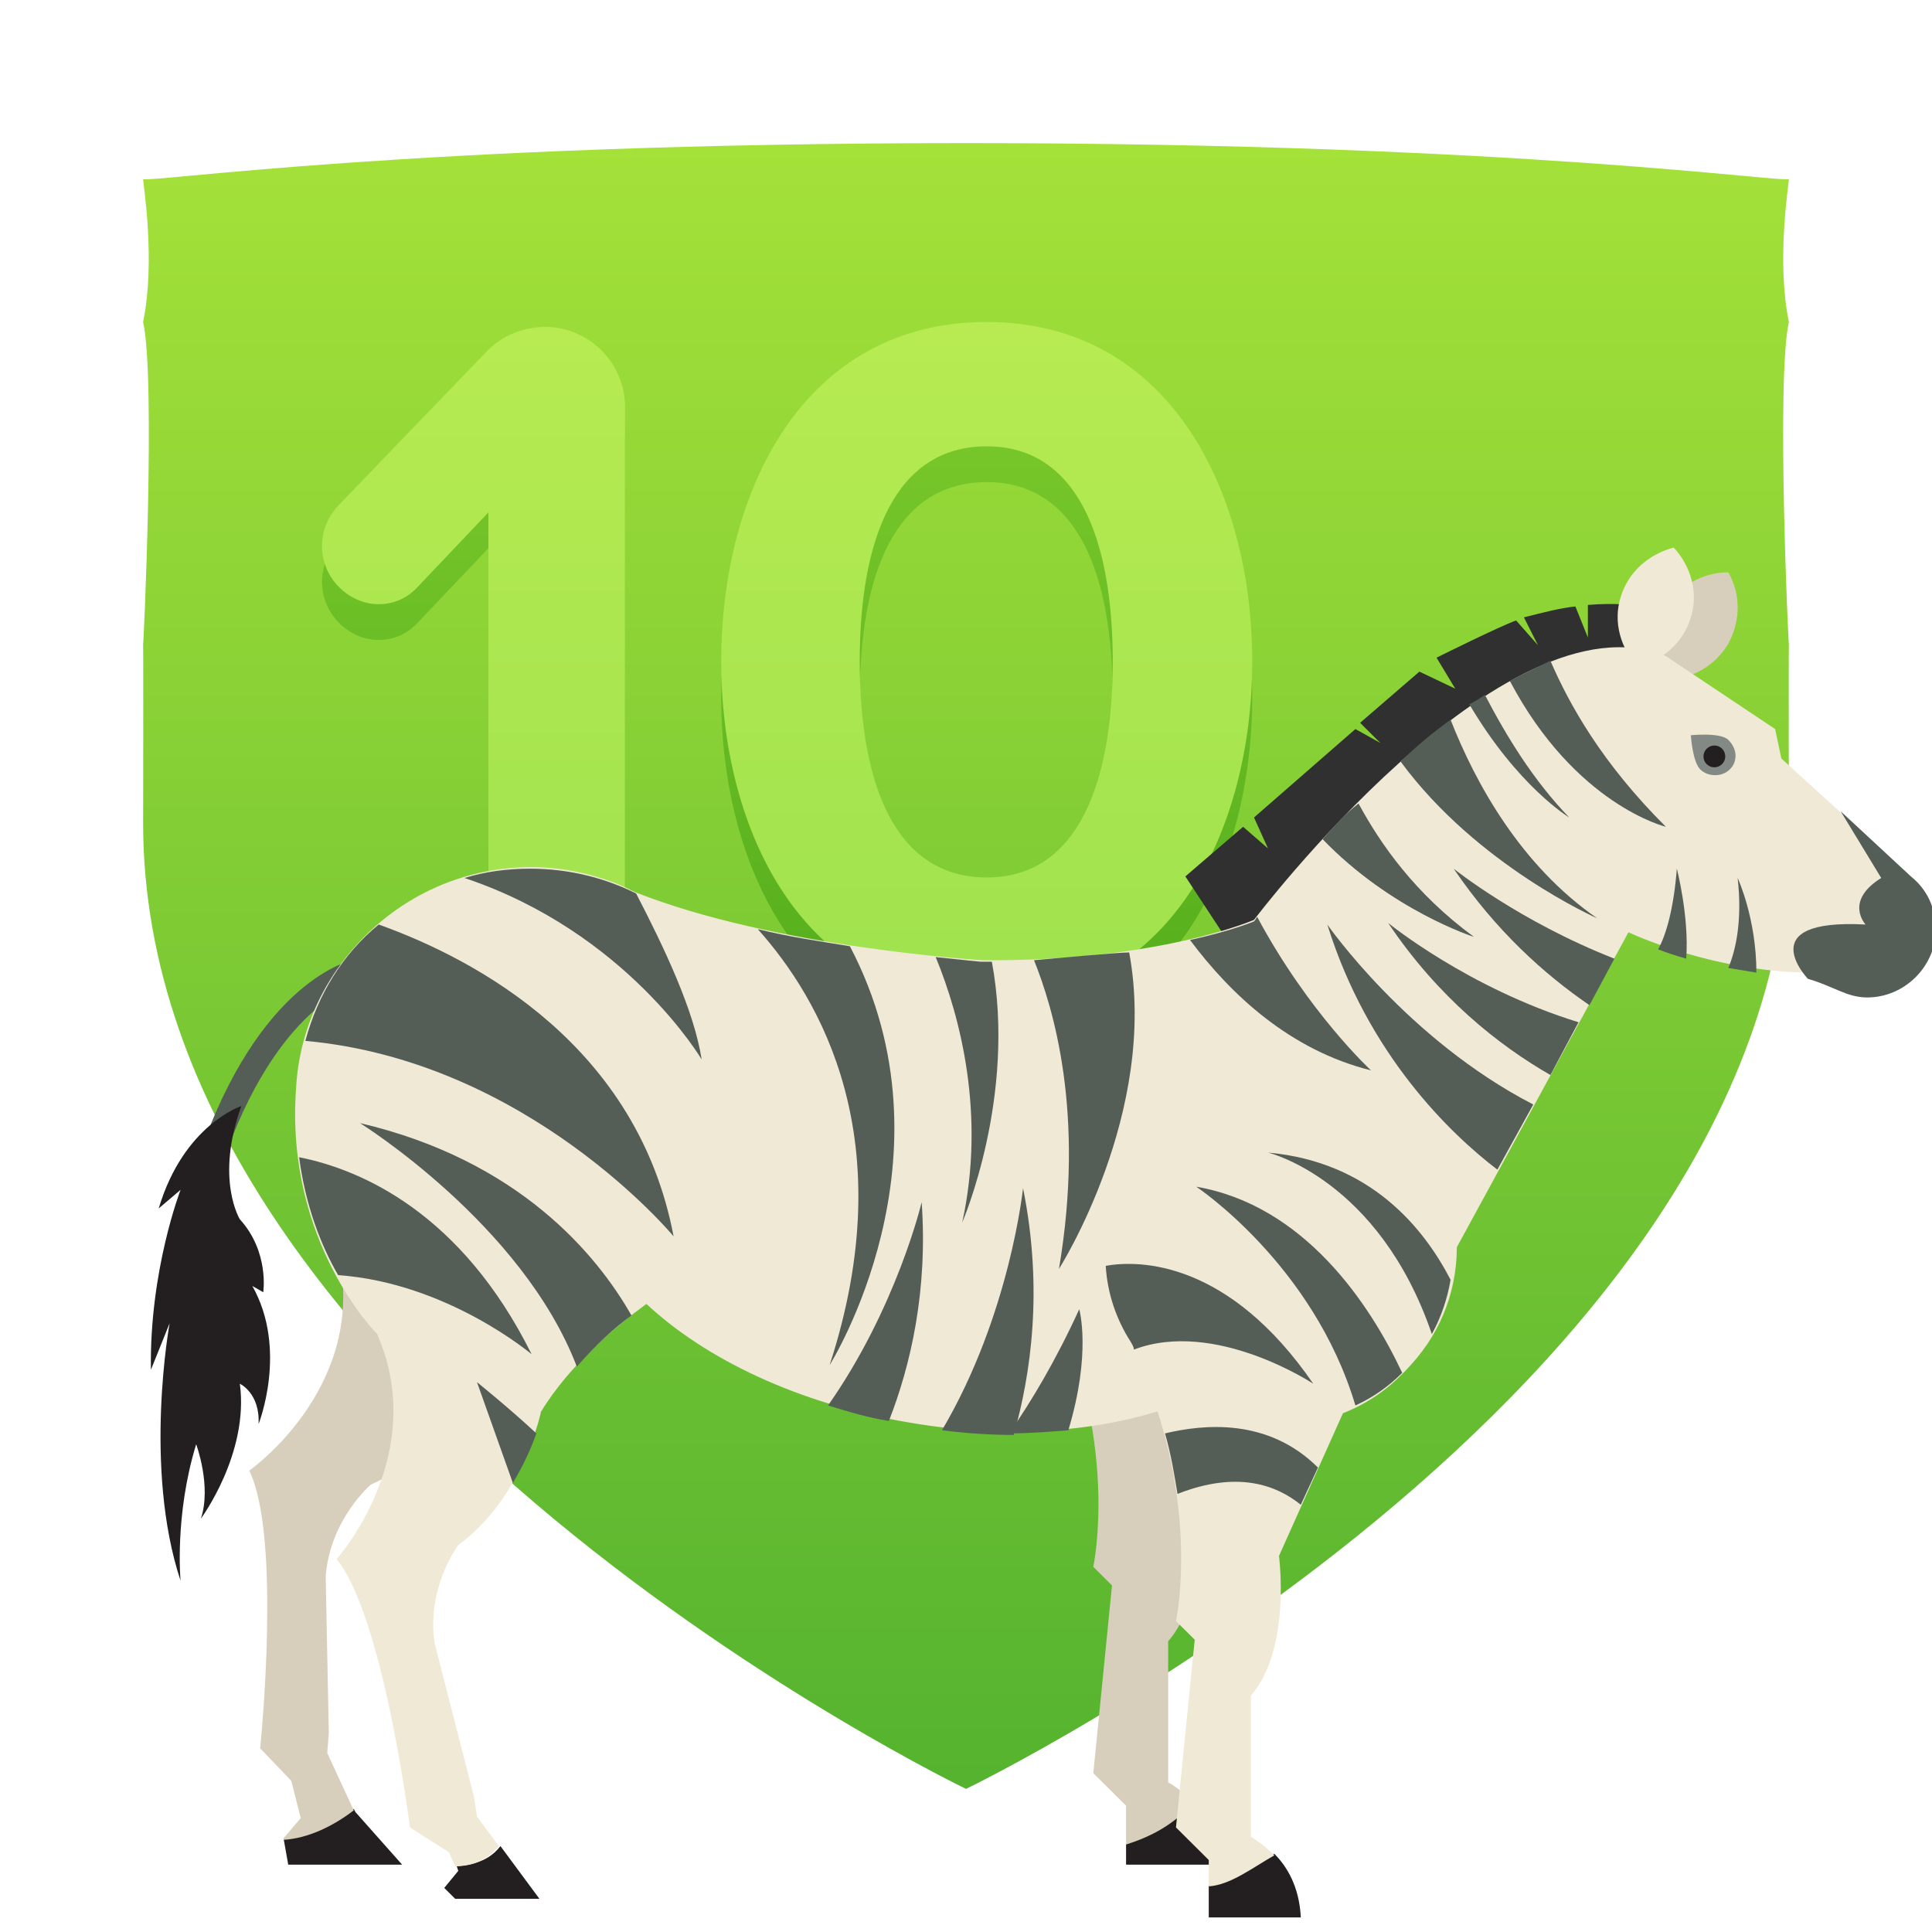 <?xml version="1.0" encoding="UTF-8" standalone="no"?>
<svg width="54px" height="54px" viewBox="0 0 54 54" version="1.1" xmlns="http://www.w3.org/2000/svg" xmlns:xlink="http://www.w3.org/1999/xlink">
    <!-- Generator: Sketch 3.8.2 (29753) - http://www.bohemiancoding.com/sketch -->
    <title>Guides Copy 150</title>
    <desc>Created with Sketch.</desc>
    <defs>
        <linearGradient x1="50%" y1="0%" x2="50%" y2="100%" id="linearGradient-1">
            <stop stop-color="#A4E139" offset="0%"></stop>
            <stop stop-color="#55B32F" offset="100%"></stop>
        </linearGradient>
        <linearGradient x1="50%" y1="0%" x2="50%" y2="100%" id="linearGradient-2">
            <stop stop-color="#7CCA2C" offset="0%"></stop>
            <stop stop-color="#53AD1C" offset="100%"></stop>
        </linearGradient>
        <linearGradient x1="50%" y1="0%" x2="50%" y2="100%" id="linearGradient-3">
            <stop stop-color="#B7EB51" offset="0%"></stop>
            <stop stop-color="#9FE24E" offset="100%"></stop>
        </linearGradient>
    </defs>
    <g id="Badges" stroke="none" stroke-width="1" fill="none" fill-rule="evenodd">
        <g id="54x54" transform="translate(-109, -601)">
            <g id="Slices" transform="translate(28, 33)"></g>
            <g id="Section-Copy-2" transform="translate(113, 604.741)" fill="url(#linearGradient-1)">
                <path d="M46,5.259 C45.644,3.541 46,1.4 46,1.259 C46,1.4 38.523,0.259 23,0.259 C7.477,0.259 0,1.4 0,1.259 C0,1.4 0.356,3.541 0,5.259 C0.356,6.819 0.01,14.414 0,14.259 C0.01,14.475 0,19.65 0,19.259 C0,35.182 23,46.259 23,46.259 C23,46.259 46,35.182 46,19.259 C46,19.65 45.99,14.475 46,14.259 C45.99,14.414 45.644,6.819 46,5.259" id="bouclier-copy-13"></path>
            </g>
            <g id="Section-Copy-3" transform="translate(32, 604.741)"></g>
            <g id="Section-Copy-6" transform="translate(113, 522.707)"></g>
            <g id="Section-Copy-7" transform="translate(32, 522.707)"></g>
            <g id="Group-41" transform="translate(40, 199)">
                <g id="Texte-(ombres)-Copy" transform="translate(0, 243)" fill="url(#linearGradient-2)">
                    <path d="M86.469,185.904 L86.469,171.372 C86.469,170.131 85.448,169.138 84.238,169.138 C83.619,169.138 83.028,169.386 82.625,169.8 L78.484,174.102 C78.161,174.433 78,174.846 78,175.26 C78,176.17 78.753,176.887 79.586,176.887 C79.963,176.887 80.339,176.749 80.635,176.446 L82.651,174.322 L82.651,185.904 C82.651,186.952 83.512,187.835 84.534,187.835 C85.609,187.835 86.469,186.952 86.469,185.904 L86.469,185.904 Z M104,178.486 C104,173.743 101.688,169 96.579,169 C91.444,169 89.158,173.743 89.158,178.486 C89.158,183.229 91.444,188 96.579,188 C101.688,188 104,183.229 104,178.486 L104,178.486 Z M100.101,178.486 C100.101,181.878 99.133,184.525 96.579,184.525 C93.998,184.525 93.03,181.878 93.03,178.486 C93.03,175.094 93.998,172.475 96.579,172.475 C99.133,172.475 100.101,175.094 100.101,178.486 L100.101,178.486 Z" id="Étape"></path>
                </g>
                <g id="Texte-Copy" transform="translate(0, 242)" fill="url(#linearGradient-3)">
                    <path d="M86.469,185.904 L86.469,171.372 C86.469,170.131 85.448,169.138 84.238,169.138 C83.619,169.138 83.028,169.386 82.625,169.8 L78.484,174.102 C78.161,174.433 78,174.846 78,175.26 C78,176.17 78.753,176.887 79.586,176.887 C79.963,176.887 80.339,176.749 80.635,176.446 L82.651,174.322 L82.651,185.904 C82.651,186.952 83.512,187.835 84.534,187.835 C85.609,187.835 86.469,186.952 86.469,185.904 L86.469,185.904 Z M104,178.486 C104,173.743 101.688,169 96.579,169 C91.444,169 89.158,173.743 89.158,178.486 C89.158,183.229 91.444,188 96.579,188 C101.688,188 104,183.229 104,178.486 L104,178.486 Z M100.101,178.486 C100.101,181.878 99.133,184.525 96.579,184.525 C93.998,184.525 93.03,181.878 93.03,178.486 C93.03,175.094 93.998,172.475 96.579,172.475 C99.133,172.475 100.101,175.094 100.101,178.486 L100.101,178.486 Z" id="Chiffre"></path>
                </g>
            </g>
            <g id="Animaux" transform="translate(29, 452)">
                <g id="Group" transform="translate(84, 164)">
                    <g id="Shape">
                        <g transform="translate(0, 11.708)">
                            <path d="M2.05,5.724 C2.006,5.724 1.962,5.724 1.919,5.68 C1.744,5.594 1.614,5.42 1.701,5.203 C3.445,0.52 5.931,0.087 6.018,0.087 C6.236,0.043 6.41,0.173 6.41,0.39 C6.454,0.607 6.323,0.781 6.105,0.781 C6.062,0.781 3.925,1.214 2.355,5.42 C2.311,5.637 2.18,5.724 2.05,5.724 L2.05,5.724 L2.05,5.724 Z" fill="#555D57"></path>
                            <path d="M2.747,4.206 C2.747,4.206 1.134,4.726 0.436,7.068 L1.047,6.548 C1.047,6.548 0.174,8.802 0.218,11.578 L0.741,10.277 C0.741,10.277 -8.82627305e-15,14.309 1.047,17.475 C1.047,17.475 0.872,15.654 1.483,13.659 C1.483,13.659 1.919,14.83 1.614,15.74 C1.614,15.74 2.965,13.919 2.704,11.968 C2.704,11.968 3.271,12.228 3.227,13.095 C3.227,13.095 4.056,11.014 3.053,9.236 L3.358,9.41 C3.358,9.41 3.532,8.282 2.704,7.372 C2.704,7.372 2.006,6.244 2.747,4.206 L2.747,4.206 Z" fill="#231F20"></path>
                        </g>
                        <g transform="translate(2.617, 0)">
                            <path d="M26.819,13.616 C24.116,13.616 21.935,15.784 21.935,18.472 C21.935,19.383 22.197,20.25 22.633,20.987 C24.726,25.193 23.941,28.792 23.941,28.792 L24.464,29.313 L23.941,34.56 L24.857,35.47 L24.857,36.554 C25.555,36.381 26.209,35.99 26.732,35.383 C26.383,34.993 26.034,34.82 26.034,34.82 L26.034,30.874 C27.168,29.573 26.819,26.971 26.819,26.971 L28.607,22.982 C30.395,22.288 31.66,20.51 31.66,18.472 C31.704,15.784 29.523,13.616 26.819,13.616 L26.819,13.616 Z" fill="#D7CFBB"></path>
                            <path d="M24.857,36.554 L24.857,37.118 L27.43,37.118 C27.386,36.294 27.037,35.73 26.732,35.383 C26.209,35.99 25.555,36.337 24.857,36.554 L24.857,36.554 Z" fill="#231F20"></path>
                            <path d="M1.439,37.118 L4.623,37.118 L3.314,35.644 L3.271,35.557 C2.704,35.99 2.006,36.337 1.308,36.381 L1.439,37.118 L1.439,37.118 Z" fill="#231F20"></path>
                            <path d="M2.878,20.207 C3.576,23.849 0.349,26.104 0.349,26.104 C1.265,27.969 0.654,33.866 0.654,33.866 L1.526,34.776 L1.788,35.817 L1.308,36.381 L1.308,36.424 C2.006,36.381 2.704,36.034 3.271,35.6 L2.529,33.996 L2.573,33.432 L2.486,29.053 C2.617,27.448 3.75,26.494 3.75,26.494 C5.844,25.584 6.847,23.372 6.847,23.372 C7.98,22.245 9.419,21.508 10.379,21.117 C10.684,21.031 10.989,20.9 11.295,20.77 L11.295,20.77 C13.039,19.947 14.391,18.385 14.827,16.391 C15.699,12.835 2.878,20.207 2.878,20.207 L2.878,20.207 Z" fill="#D7CFBB"></path>
                            <path d="M37.765,1.908 L37.765,2.819 L37.416,1.951 C36.98,1.995 36.5,2.125 35.977,2.255 L36.37,3.035 L35.759,2.342 C35.279,2.515 33.71,3.296 33.535,3.382 L34.058,4.249 L33.055,3.772 L31.398,5.203 L31.965,5.767 L31.267,5.377 L28.433,7.849 L28.825,8.716 L28.128,8.109 L26.514,9.496 L27.91,11.621 L31.965,11.621 L39.728,4.033 L40.294,2.168 C40.207,2.168 39.291,1.778 37.765,1.908 L37.765,1.908 Z" fill="#303030"></path>
                            <path d="M41.69,0.997 C40.992,0.997 40.338,1.344 39.946,1.995 C39.597,2.645 39.597,3.382 39.946,3.989 C40.643,3.989 41.297,3.642 41.69,2.992 C42.039,2.342 42.039,1.604 41.69,0.997 L41.69,0.997 Z" fill="#D7CFBB"></path>
                            <path d="M46.792,9.496 L46.792,9.496 L43.173,6.201 L42.998,5.377 L39.946,3.339 C35.41,1.474 28.433,10.71 28.433,10.71 C28.433,10.71 25.773,11.881 20.845,11.838 C20.845,11.838 15.045,11.491 11.12,9.93 C10.946,9.843 10.771,9.756 10.553,9.67 L10.553,9.67 L10.553,9.67 C9.856,9.41 9.071,9.236 8.242,9.236 C4.623,9.236 1.701,12.141 1.701,15.74 C1.701,19.339 4.623,22.245 8.242,22.245 C9.376,22.245 10.466,21.941 11.425,21.421 C13.083,22.982 15.699,24.239 18.795,24.76 C21.804,25.28 24.683,24.977 26.776,24.066 C27.473,24.5 28.302,24.716 29.218,24.716 C31.922,24.716 34.102,22.548 34.102,19.86 L38.899,11.057 C38.899,11.057 41.341,12.228 44.219,12.185 C44.568,12.532 45.048,12.792 45.615,12.792 C46.661,12.792 47.533,11.925 47.533,10.884 C47.446,10.364 47.185,9.843 46.792,9.496 L46.792,9.496 Z" fill="#EFE9D5"></path>
                            <path d="M40.164,0.304 C39.509,0.477 38.899,0.954 38.681,1.691 C38.463,2.385 38.681,3.122 39.161,3.642 C39.815,3.469 40.425,2.992 40.643,2.255 C40.861,1.561 40.643,0.824 40.164,0.304 L40.164,0.304 Z" fill="#EFE9D5"></path>
                            <path d="M6.149,37.161 L6.192,37.291 L5.8,37.768 L6.105,38.072 L8.46,38.072 L7.37,36.598 C7.108,36.944 6.716,37.118 6.149,37.161 L6.149,37.161 Z" fill="#231F20"></path>
                            <path d="M8.198,9.279 C4.71,9.279 1.832,12.011 1.657,15.437 C1.352,19.73 3.925,22.288 3.925,22.288 C5.407,25.67 2.791,28.576 2.791,28.576 C4.099,30.18 4.841,36.077 4.841,36.077 L5.931,36.771 L6.105,37.161 C6.672,37.161 7.021,36.944 7.326,36.598 L6.716,35.774 L6.629,35.21 L5.538,30.96 C5.277,29.399 6.192,28.185 6.192,28.185 C8.024,26.841 8.504,24.456 8.504,24.456 C9.332,23.112 10.597,22.071 11.425,21.464 C11.687,21.291 11.992,21.117 12.21,20.9 L12.21,20.9 C13.693,19.686 14.653,17.865 14.653,15.827 C14.74,12.185 11.818,9.279 8.198,9.279 L8.198,9.279 Z" fill="#EFE9D5"></path>
                            <path d="M27.168,38.592 L29.741,38.592 C29.698,37.725 29.349,37.161 29,36.814 C28.389,37.161 27.779,37.638 27.168,37.682 L27.168,38.592 L27.168,38.592 Z" fill="#231F20"></path>
                            <path d="M29.131,15.133 C26.427,15.133 24.246,17.301 24.246,19.99 C24.246,20.9 24.508,21.768 24.944,22.505 C27.037,26.711 26.252,30.31 26.252,30.31 L26.776,30.83 L26.252,36.077 L27.168,36.988 L27.168,37.725 C27.779,37.682 28.389,37.205 29,36.858 C28.651,36.511 28.346,36.337 28.346,36.337 L28.346,32.391 C29.479,31.091 29.131,28.489 29.131,28.489 L30.919,24.5 C32.707,23.806 33.971,22.028 33.971,19.99 C34.015,17.258 31.834,15.133 29.131,15.133 L29.131,15.133 Z" fill="#EFE9D5"></path>
                            <path d="M45.964,9.54 C44.917,10.19 45.527,10.841 45.527,10.841 C42.3,10.667 43.914,12.358 43.914,12.358 C44.655,12.575 45.004,12.879 45.571,12.879 C46.618,12.879 47.49,12.011 47.49,10.971 C47.49,10.364 47.228,9.843 46.792,9.496 L46.792,9.496 L44.83,7.675 L44.83,7.675 L45.964,9.54 L45.964,9.54 Z" fill="#555D57"></path>
                            <g transform="translate(1.744, 3.469)" fill="#555D57">
                                <path d="M14.827,19.686 C14.827,19.686 18.49,13.876 15.394,7.979 C14.609,7.849 13.693,7.718 12.821,7.502 C14.565,9.453 16.877,13.399 14.827,19.686 L14.827,19.686 Z"></path>
                                <path d="M17.792,8.282 C18.49,9.973 19.188,12.705 18.534,15.697 C18.534,15.697 20.06,12.185 19.362,8.412 L19.057,8.412 C19.057,8.412 18.577,8.369 17.792,8.282 L17.792,8.282 Z"></path>
                                <path d="M20.54,8.369 C21.063,9.67 21.979,12.618 21.237,16.998 C21.237,16.998 24.028,12.618 23.2,8.152 C22.895,8.152 21.019,8.326 20.54,8.369 L20.54,8.369 Z"></path>
                                <path d="M33.491,14.223 L34.494,12.402 C30.962,10.58 28.738,7.372 28.738,7.372 C29.872,11.014 32.183,13.225 33.491,14.223 L33.491,14.223 Z"></path>
                                <path d="M16.484,21.247 C17.095,19.686 17.574,17.605 17.4,15.133 C17.4,15.133 16.702,18.082 14.783,20.814 C15.35,20.987 15.917,21.161 16.484,21.247 L16.484,21.247 Z"></path>
                                <path d="M17.967,21.508 C18.665,21.594 19.319,21.638 19.973,21.638 C20.452,19.947 20.801,17.562 20.234,14.743 C20.234,14.7 19.886,18.255 17.967,21.508 L17.967,21.508 Z"></path>
                                <path d="M30.439,7.328 C31.834,9.41 33.535,10.754 34.974,11.578 L35.759,10.103 C32.663,9.149 30.439,7.328 30.439,7.328 L30.439,7.328 Z"></path>
                                <path d="M32.27,5.811 C33.448,7.545 34.8,8.759 36.064,9.626 L36.762,8.326 C34.102,7.285 32.27,5.811 32.27,5.811 L32.27,5.811 Z"></path>
                                <path d="M28.607,4.987 C30.526,6.981 32.837,7.718 32.837,7.718 C31.18,6.504 30.221,5.117 29.61,3.989 C29.218,4.293 28.913,4.64 28.607,4.987 L28.607,4.987 Z"></path>
                                <path d="M29.959,11.448 C29.959,11.448 28.215,9.843 26.776,7.155 C26.732,7.241 26.689,7.285 26.689,7.285 C26.689,7.285 26.078,7.545 24.901,7.805 C26.034,9.323 27.692,10.884 29.959,11.448 L29.959,11.448 Z"></path>
                                <path d="M19.842,21.594 C20.409,21.594 20.932,21.551 21.499,21.508 C22.153,19.339 21.804,18.125 21.804,18.125 C21.15,19.556 20.452,20.727 19.842,21.594 L19.842,21.594 Z"></path>
                                <path d="M2.224,7.372 C1.221,8.195 0.523,9.323 0.174,10.624 C6.41,11.187 10.466,16.087 10.466,16.087 C9.463,10.797 5.015,8.369 2.224,7.372 L2.224,7.372 Z"></path>
                                <path d="M11.251,11.144 C11.033,9.756 10.204,8.022 9.419,6.504 C8.547,6.071 7.544,5.811 6.454,5.811 C5.8,5.811 5.189,5.897 4.623,6.071 C9.158,7.588 11.251,11.144 11.251,11.144 L11.251,11.144 Z"></path>
                                <path d="M9.289,18.299 C8.329,16.608 6.149,13.963 1.701,12.922 C1.701,12.922 6.236,15.74 7.762,19.73 C8.286,19.123 8.809,18.646 9.289,18.299 L9.289,18.299 Z"></path>
                                <path d="M0,13.876 C0.174,15.22 0.611,16.347 1.09,17.171 C4.143,17.388 6.498,19.383 6.498,19.383 C4.535,15.437 1.744,14.223 0,13.876 L0,13.876 Z"></path>
                                <path d="M4.971,20.163 L5.974,22.982 C6.28,22.462 6.498,21.985 6.629,21.594 C5.887,20.9 4.971,20.163 4.971,20.163 L4.971,20.163 Z"></path>
                                <path d="M31.66,18.819 C31.922,18.342 32.096,17.822 32.183,17.301 C31.442,15.87 29.959,14.006 27.081,13.746 C27.081,13.746 30.177,14.483 31.66,18.819 L31.66,18.819 Z"></path>
                                <path d="M30.831,19.903 C29.916,17.952 28.084,15.22 25.075,14.7 C25.075,14.7 28.346,16.868 29.523,20.814 C30.003,20.597 30.439,20.293 30.831,19.903 L30.831,19.903 Z"></path>
                                <g transform="translate(22.24, 16.478)">
                                    <path d="M1.962,5.117 C2.137,5.724 2.224,6.287 2.311,6.808 C3.968,6.157 5.059,6.548 5.756,7.111 L6.236,6.071 C4.841,4.683 3.053,4.857 1.962,5.117 L1.962,5.117 Z"></path>
                                    <path d="M0.305,0.434 C0.349,1.214 0.611,1.951 1.003,2.558 C1.047,2.645 1.09,2.688 1.09,2.775 C3.358,1.908 6.105,3.729 6.105,3.729 C3.75,0.304 1.265,0.26 0.305,0.434 L0.305,0.434 Z"></path>
                                </g>
                                <path d="M36.282,7.198 C34.146,5.724 32.881,3.426 32.183,1.648 C31.704,1.995 31.224,2.385 30.788,2.819 C32.925,5.724 36.282,7.198 36.282,7.198 L36.282,7.198 Z"></path>
                                <path d="M33.84,0.564 C35.672,4.033 38.201,4.64 38.201,4.64 C36.413,2.862 35.497,1.214 34.974,0 C34.625,0.173 34.233,0.347 33.84,0.564 L33.84,0.564 Z"></path>
                                <g transform="translate(32.707, 0.867)">
                                    <path d="M2.791,3.512 C1.788,2.472 1.047,1.257 0.436,0.087 C0.305,0.173 0.174,0.26 0,0.347 C1.352,2.645 2.791,3.512 2.791,3.512 L2.791,3.512 Z"></path>
                                    <path d="M6.062,7.458 C6.149,6.287 5.8,4.943 5.8,4.943 C5.713,6.071 5.495,6.808 5.277,7.198 C5.495,7.285 5.756,7.372 6.062,7.458 L6.062,7.458 Z"></path>
                                </g>
                                <path d="M40.731,8.716 C40.731,7.198 40.207,6.071 40.207,6.071 C40.338,7.241 40.164,8.065 39.946,8.586 C40.207,8.629 40.469,8.672 40.731,8.716 L40.731,8.716 Z"></path>
                            </g>
                        </g>
                    </g>
                    <g transform="translate(43.173, 5.203)">
                        <path d="M1.177,1.301 C0.959,1.518 0.567,1.518 0.349,1.301 C0.131,1.084 0.087,0.347 0.087,0.347 C0.087,0.347 0.916,0.26 1.134,0.477 C1.395,0.737 1.395,1.084 1.177,1.301 L1.177,1.301 Z" id="XMLID_24_" fill="#838984"></path>
                        <ellipse id="Oval" fill="#231F20" transform="translate(0.744, 0.939) rotate(-45) translate(-0.744, -0.939) " cx="0.744" cy="0.939" rx="0.305" ry="0.304"></ellipse>
                    </g>
                </g>
            </g>
        </g>
    </g>
</svg>